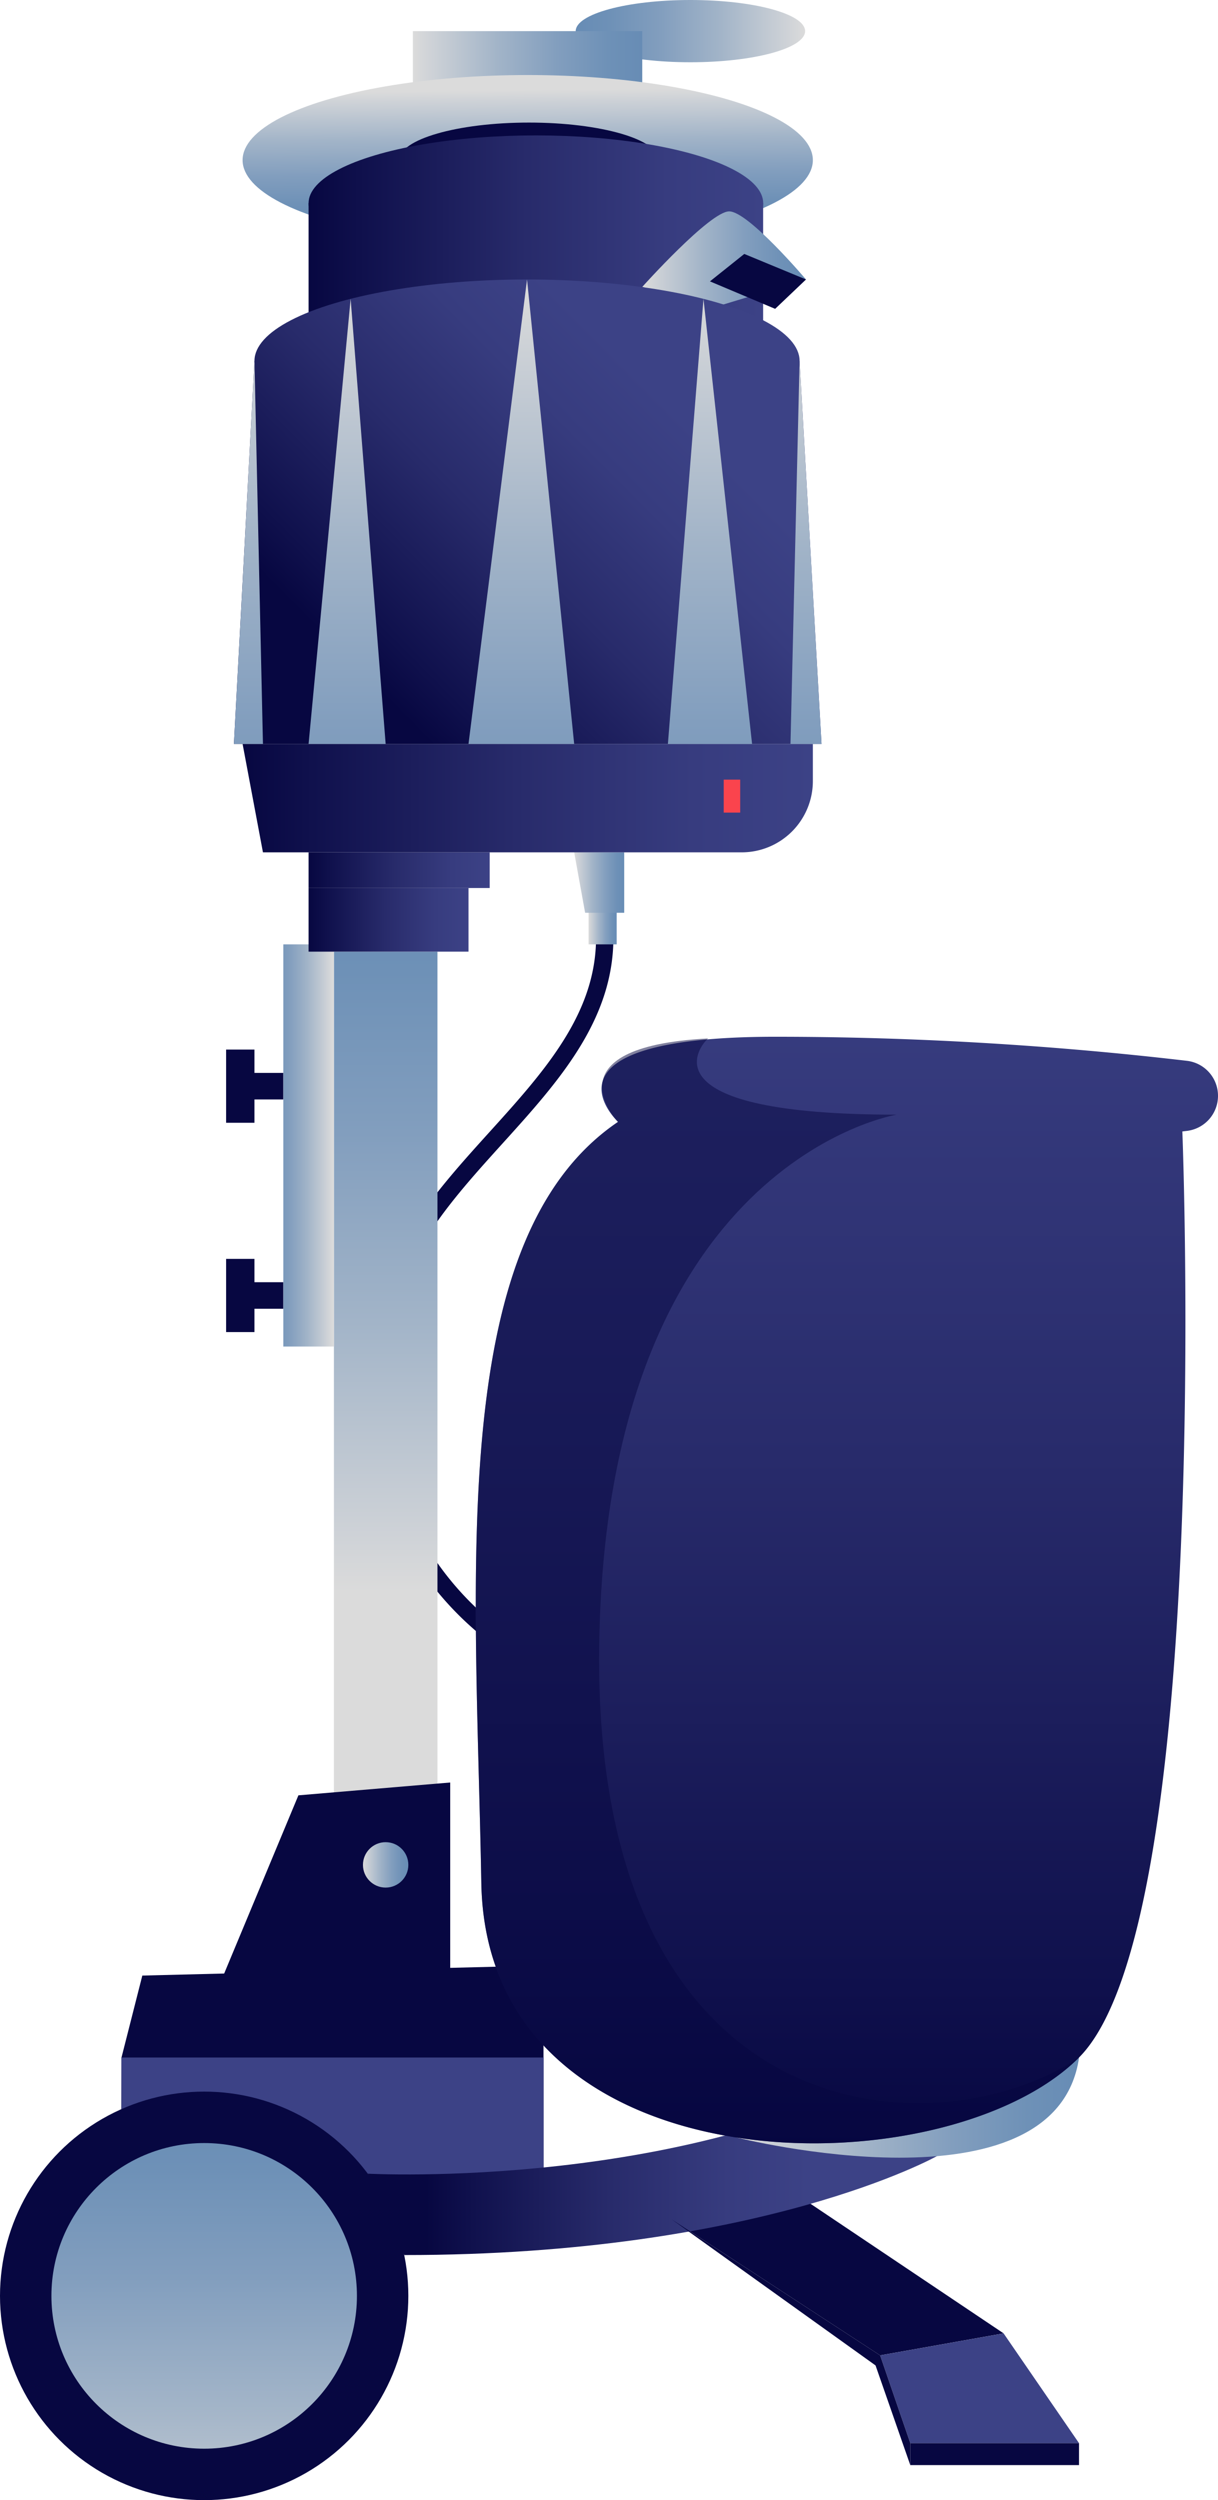 <?xml version="1.0" encoding="UTF-8"?> <svg xmlns="http://www.w3.org/2000/svg" xmlns:xlink="http://www.w3.org/1999/xlink" viewBox="0 0 193.76 397.54"> <defs> <style>.cls-1{fill:url(#linear-gradient);}.cls-2{fill:url(#linear-gradient-2);}.cls-3{fill:url(#linear-gradient-3);}.cls-30,.cls-4{fill:#070741;}.cls-5{fill:url(#linear-gradient-4);}.cls-6{fill:url(#linear-gradient-5);}.cls-7{fill:none;stroke:#070741;stroke-miterlimit:10;stroke-width:2.76px;}.cls-8{fill:url(#linear-gradient-6);}.cls-9{fill:#3c4286;}.cls-10{fill:url(#linear-gradient-7);}.cls-11{fill:url(#linear-gradient-8);}.cls-12{fill:url(#linear-gradient-9);}.cls-13{fill:url(#linear-gradient-10);}.cls-14{fill:url(#linear-gradient-11);}.cls-15{fill:url(#linear-gradient-12);}.cls-16{fill:url(#linear-gradient-13);}.cls-17{fill:url(#linear-gradient-14);}.cls-18{fill:#fa444d;}.cls-19{fill:url(#linear-gradient-15);}.cls-20{fill:url(#linear-gradient-16);}.cls-21{fill:url(#linear-gradient-17);}.cls-22{fill:url(#linear-gradient-18);}.cls-23{fill:url(#linear-gradient-19);}.cls-24{fill:url(#linear-gradient-20);}.cls-25{fill:url(#linear-gradient-21);}.cls-26{fill:url(#linear-gradient-22);}.cls-27{fill:url(#linear-gradient-23);}.cls-28{fill:url(#linear-gradient-24);}.cls-29{fill:url(#linear-gradient-25);}.cls-30{opacity:0.5;}</style> <linearGradient id="linear-gradient" x1="261.66" y1="4.95" x2="298.15" y2="4.95" gradientTransform="matrix(-1, 0, 0, 1, 389.74, 0)" gradientUnits="userSpaceOnUse"> <stop offset="0" stop-color="#dbdbdb"></stop> <stop offset="0.08" stop-color="#ced2d7"></stop> <stop offset="0.37" stop-color="#a2b4c8"></stop> <stop offset="0.63" stop-color="#829ebe"></stop> <stop offset="0.85" stop-color="#6e91b7"></stop> <stop offset="1" stop-color="#678cb5"></stop> </linearGradient> <linearGradient id="linear-gradient-2" x1="261.66" y1="10.11" x2="298.15" y2="10.11" gradientTransform="translate(-195.98)" xlink:href="#linear-gradient"></linearGradient> <linearGradient id="linear-gradient-3" x1="279.81" y1="14.31" x2="280.03" y2="35.26" gradientTransform="translate(-195.98)" xlink:href="#linear-gradient"></linearGradient> <linearGradient id="linear-gradient-4" x1="245.07" y1="32.3" x2="317.38" y2="32.3" gradientTransform="translate(-195.98)" gradientUnits="userSpaceOnUse"> <stop offset="0" stop-color="#070741"></stop> <stop offset="0.11" stop-color="#0f104c"></stop> <stop offset="0.48" stop-color="#282b6b"></stop> <stop offset="0.79" stop-color="#373c7f"></stop> <stop offset="1" stop-color="#3c4286"></stop> </linearGradient> <linearGradient id="linear-gradient-5" x1="245.07" y1="42.34" x2="317.38" y2="42.34" xlink:href="#linear-gradient-4"></linearGradient> <linearGradient id="linear-gradient-6" x1="289.61" y1="145.68" x2="294.08" y2="145.68" gradientTransform="translate(-195.98)" xlink:href="#linear-gradient"></linearGradient> <linearGradient id="linear-gradient-7" x1="228.46" y1="411.18" x2="228.46" y2="333.48" gradientTransform="translate(-195.98)" xlink:href="#linear-gradient"></linearGradient> <linearGradient id="linear-gradient-8" x1="257.33" y1="253.17" x2="257.33" y2="137.19" gradientTransform="translate(-195.98)" xlink:href="#linear-gradient"></linearGradient> <linearGradient id="linear-gradient-9" x1="248.91" y1="182.13" x2="238.06" y2="182.13" gradientTransform="translate(-195.98)" xlink:href="#linear-gradient"></linearGradient> <linearGradient id="linear-gradient-10" x1="263.75" y1="342.86" x2="324.67" y2="342.86" xlink:href="#linear-gradient-4"></linearGradient> <linearGradient id="linear-gradient-11" x1="287.31" y1="140.33" x2="295.28" y2="140.33" gradientTransform="translate(-195.98)" xlink:href="#linear-gradient"></linearGradient> <linearGradient id="linear-gradient-12" x1="245.07" y1="146.26" x2="270.51" y2="146.26" xlink:href="#linear-gradient-4"></linearGradient> <linearGradient id="linear-gradient-13" x1="245.07" y1="138.37" x2="273.88" y2="138.37" xlink:href="#linear-gradient-4"></linearGradient> <linearGradient id="linear-gradient-14" x1="234.57" y1="126.91" x2="325.29" y2="126.91" xlink:href="#linear-gradient-4"></linearGradient> <linearGradient id="linear-gradient-15" x1="298.15" y1="41.36" x2="324.2" y2="41.36" gradientTransform="translate(-195.98)" xlink:href="#linear-gradient"></linearGradient> <linearGradient id="linear-gradient-16" x1="241.69" y1="95.28" x2="287.67" y2="49.59" xlink:href="#linear-gradient-4"></linearGradient> <linearGradient id="linear-gradient-17" x1="257.78" y1="111.47" x2="303.76" y2="65.79" xlink:href="#linear-gradient-4"></linearGradient> <linearGradient id="linear-gradient-18" x1="235.5" y1="45.4" x2="235.5" y2="155.89" gradientTransform="translate(-195.98)" xlink:href="#linear-gradient"></linearGradient> <linearGradient id="linear-gradient-19" x1="251.2" y1="45.4" x2="251.2" y2="155.89" gradientTransform="translate(-195.98)" xlink:href="#linear-gradient"></linearGradient> <linearGradient id="linear-gradient-20" x1="278.91" y1="45.4" x2="278.91" y2="155.89" gradientTransform="translate(-195.98)" xlink:href="#linear-gradient"></linearGradient> <linearGradient id="linear-gradient-21" x1="308.92" y1="45.4" x2="308.92" y2="155.89" gradientTransform="translate(-195.98)" xlink:href="#linear-gradient"></linearGradient> <linearGradient id="linear-gradient-22" x1="324.2" y1="45.4" x2="324.2" y2="155.89" gradientTransform="translate(-195.98)" xlink:href="#linear-gradient"></linearGradient> <linearGradient id="linear-gradient-23" x1="253.71" y1="296.53" x2="260.94" y2="296.53" gradientTransform="translate(-195.98)" xlink:href="#linear-gradient"></linearGradient> <linearGradient id="linear-gradient-24" x1="313.11" y1="335.12" x2="367.63" y2="335.12" gradientTransform="translate(-195.98)" xlink:href="#linear-gradient"></linearGradient> <linearGradient id="linear-gradient-25" x1="330.7" y1="341.34" x2="330.7" y2="113.25" xlink:href="#linear-gradient-4"></linearGradient> </defs> <title>Главный экран</title> <g id="Слой_2" data-name="Слой 2"> <g id="Layer_1" data-name="Layer 1"> <ellipse class="cls-1" cx="109.83" cy="4.95" rx="18.25" ry="4.95"></ellipse> <rect class="cls-2" x="65.68" y="4.95" width="36.49" height="10.33"></rect> <ellipse class="cls-3" cx="83.95" cy="25.46" rx="45.36" ry="13.53"></ellipse> <ellipse class="cls-4" cx="84.15" cy="25.46" rx="20.65" ry="5.97"></ellipse> <ellipse class="cls-5" cx="85.25" cy="32.3" rx="36.16" ry="10.77"></ellipse> <rect class="cls-6" x="49.09" y="32.3" width="72.31" height="20.08"></rect> <path class="cls-7" d="M96.2,149.11c0,21.49-24.65,33.83-32.79,53.16A48.83,48.83,0,0,0,81.52,262"></path> <rect class="cls-8" x="93.63" y="141.21" width="4.47" height="8.95"></rect> <polygon class="cls-4" points="22.64 314.13 86.46 312.53 86.46 352.88 19.24 352.88 19.33 327.15 22.64 314.13"></polygon> <rect class="cls-9" x="19.33" y="327.16" width="67.14" height="25.72"></rect> <circle class="cls-4" cx="32.48" cy="365.06" r="32.48"></circle> <circle class="cls-10" cx="32.48" cy="365.06" r="24.3"></circle> <rect class="cls-11" x="53.12" y="151.32" width="16.47" height="136.37"></rect> <rect class="cls-12" x="45.07" y="150.16" width="8.05" height="63.95"></rect> <rect class="cls-4" x="35.97" y="166.89" width="4.51" height="11.64"></rect> <rect class="cls-4" x="38.59" y="170.6" width="6.47" height="4.22"></rect> <rect class="cls-4" x="35.97" y="200.17" width="4.51" height="11.64"></rect> <rect class="cls-4" x="38.59" y="203.88" width="6.47" height="4.22"></rect> <polygon class="cls-4" points="106.83 352.88 140.01 374.52 159.65 371.02 125.17 347.89 106.83 352.88"></polygon> <polygon class="cls-9" points="159.65 371.02 171.65 388.48 144.81 388.48 140.01 374.52 159.65 371.02"></polygon> <path class="cls-13" d="M58.52,345.63s52.08,2.83,87.31-18.48l3.23,15.68s-28,15.74-84.74,15.74Z"></path> <polygon class="cls-14" points="91.34 135.53 93.08 145.14 99.3 145.14 99.3 135.53 91.34 135.53"></polygon> <rect class="cls-15" x="49.09" y="141.21" width="25.44" height="10.11"></rect> <rect class="cls-16" x="49.09" y="135.53" width="28.81" height="5.67"></rect> <path class="cls-17" d="M118,135.53H41.83l-3.24-17.24h90.72v5.91A11.33,11.33,0,0,1,118,135.53Z"></path> <rect class="cls-18" x="115.13" y="123.97" width="2.62" height="5.24"></rect> <path class="cls-19" d="M128.22,44.44S119.05,33.61,116,33.61s-13.82,12-13.82,12l10.77,3.45Z"></path> <polygon class="cls-4" points="118.4 40.38 128.22 44.44 123.31 49.11 112.94 44.74 118.4 40.38"></polygon> <ellipse class="cls-20" cx="83.84" cy="57.39" rx="43.36" ry="12.95"></ellipse> <polygon class="cls-21" points="127.2 57.39 130.69 118.29 37.21 118.29 40.48 57.39 127.2 57.39"></polygon> <polygon class="cls-22" points="40.48 57.39 41.83 118.29 37.21 118.29 40.48 57.39"></polygon> <polyline class="cls-23" points="49.09 118.29 55.78 47.52 61.35 118.29"></polyline> <polyline class="cls-24" points="74.53 118.29 83.84 44.44 91.34 118.29"></polyline> <polyline class="cls-25" points="106.25 118.29 111.91 47.52 119.64 118.29"></polyline> <polygon class="cls-26" points="125.75 118.29 127.2 57.39 130.69 118.29 125.75 118.29"></polygon> <polygon class="cls-4" points="47.47 285.47 71.62 283.43 71.62 316.9 34.37 316.9 47.47 285.47"></polygon> <circle class="cls-27" cx="61.35" cy="296.53" r="3.61"></circle> <rect class="cls-4" x="144.81" y="388.48" width="26.84" height="3.49"></rect> <polygon class="cls-4" points="106.83 352.88 139.28 376.12 144.81 391.98 144.81 388.48 140.01 374.52 106.83 352.88"></polygon> <path class="cls-28" d="M117.14,339.87s50.81,12.82,54.52-12.71"></path> <path class="cls-29" d="M98.32,178.38s-14.62-13.53,25.1-13.53a566.69,566.69,0,0,1,65.42,3.83,5.6,5.6,0,0,1,4.91,5.9h0a5.61,5.61,0,0,1-4.92,5.24l-.74.09S193,305.77,171.65,327.16s-94.21,21.46-95.08-27.72S70.82,197,98.32,178.38Z"></path> <path class="cls-30" d="M171.65,327.16C148.8,342.36,94.4,339.3,95.32,262s47.32-84.76,47.32-84.76c-39.5,0-31.75-10.54-30-12.12-25.75,1.35-14.33,13.28-14.33,13.28C70.82,197,75.7,250.26,76.57,299.44S150.26,348.54,171.65,327.16Z"></path> </g> </g> </svg> 